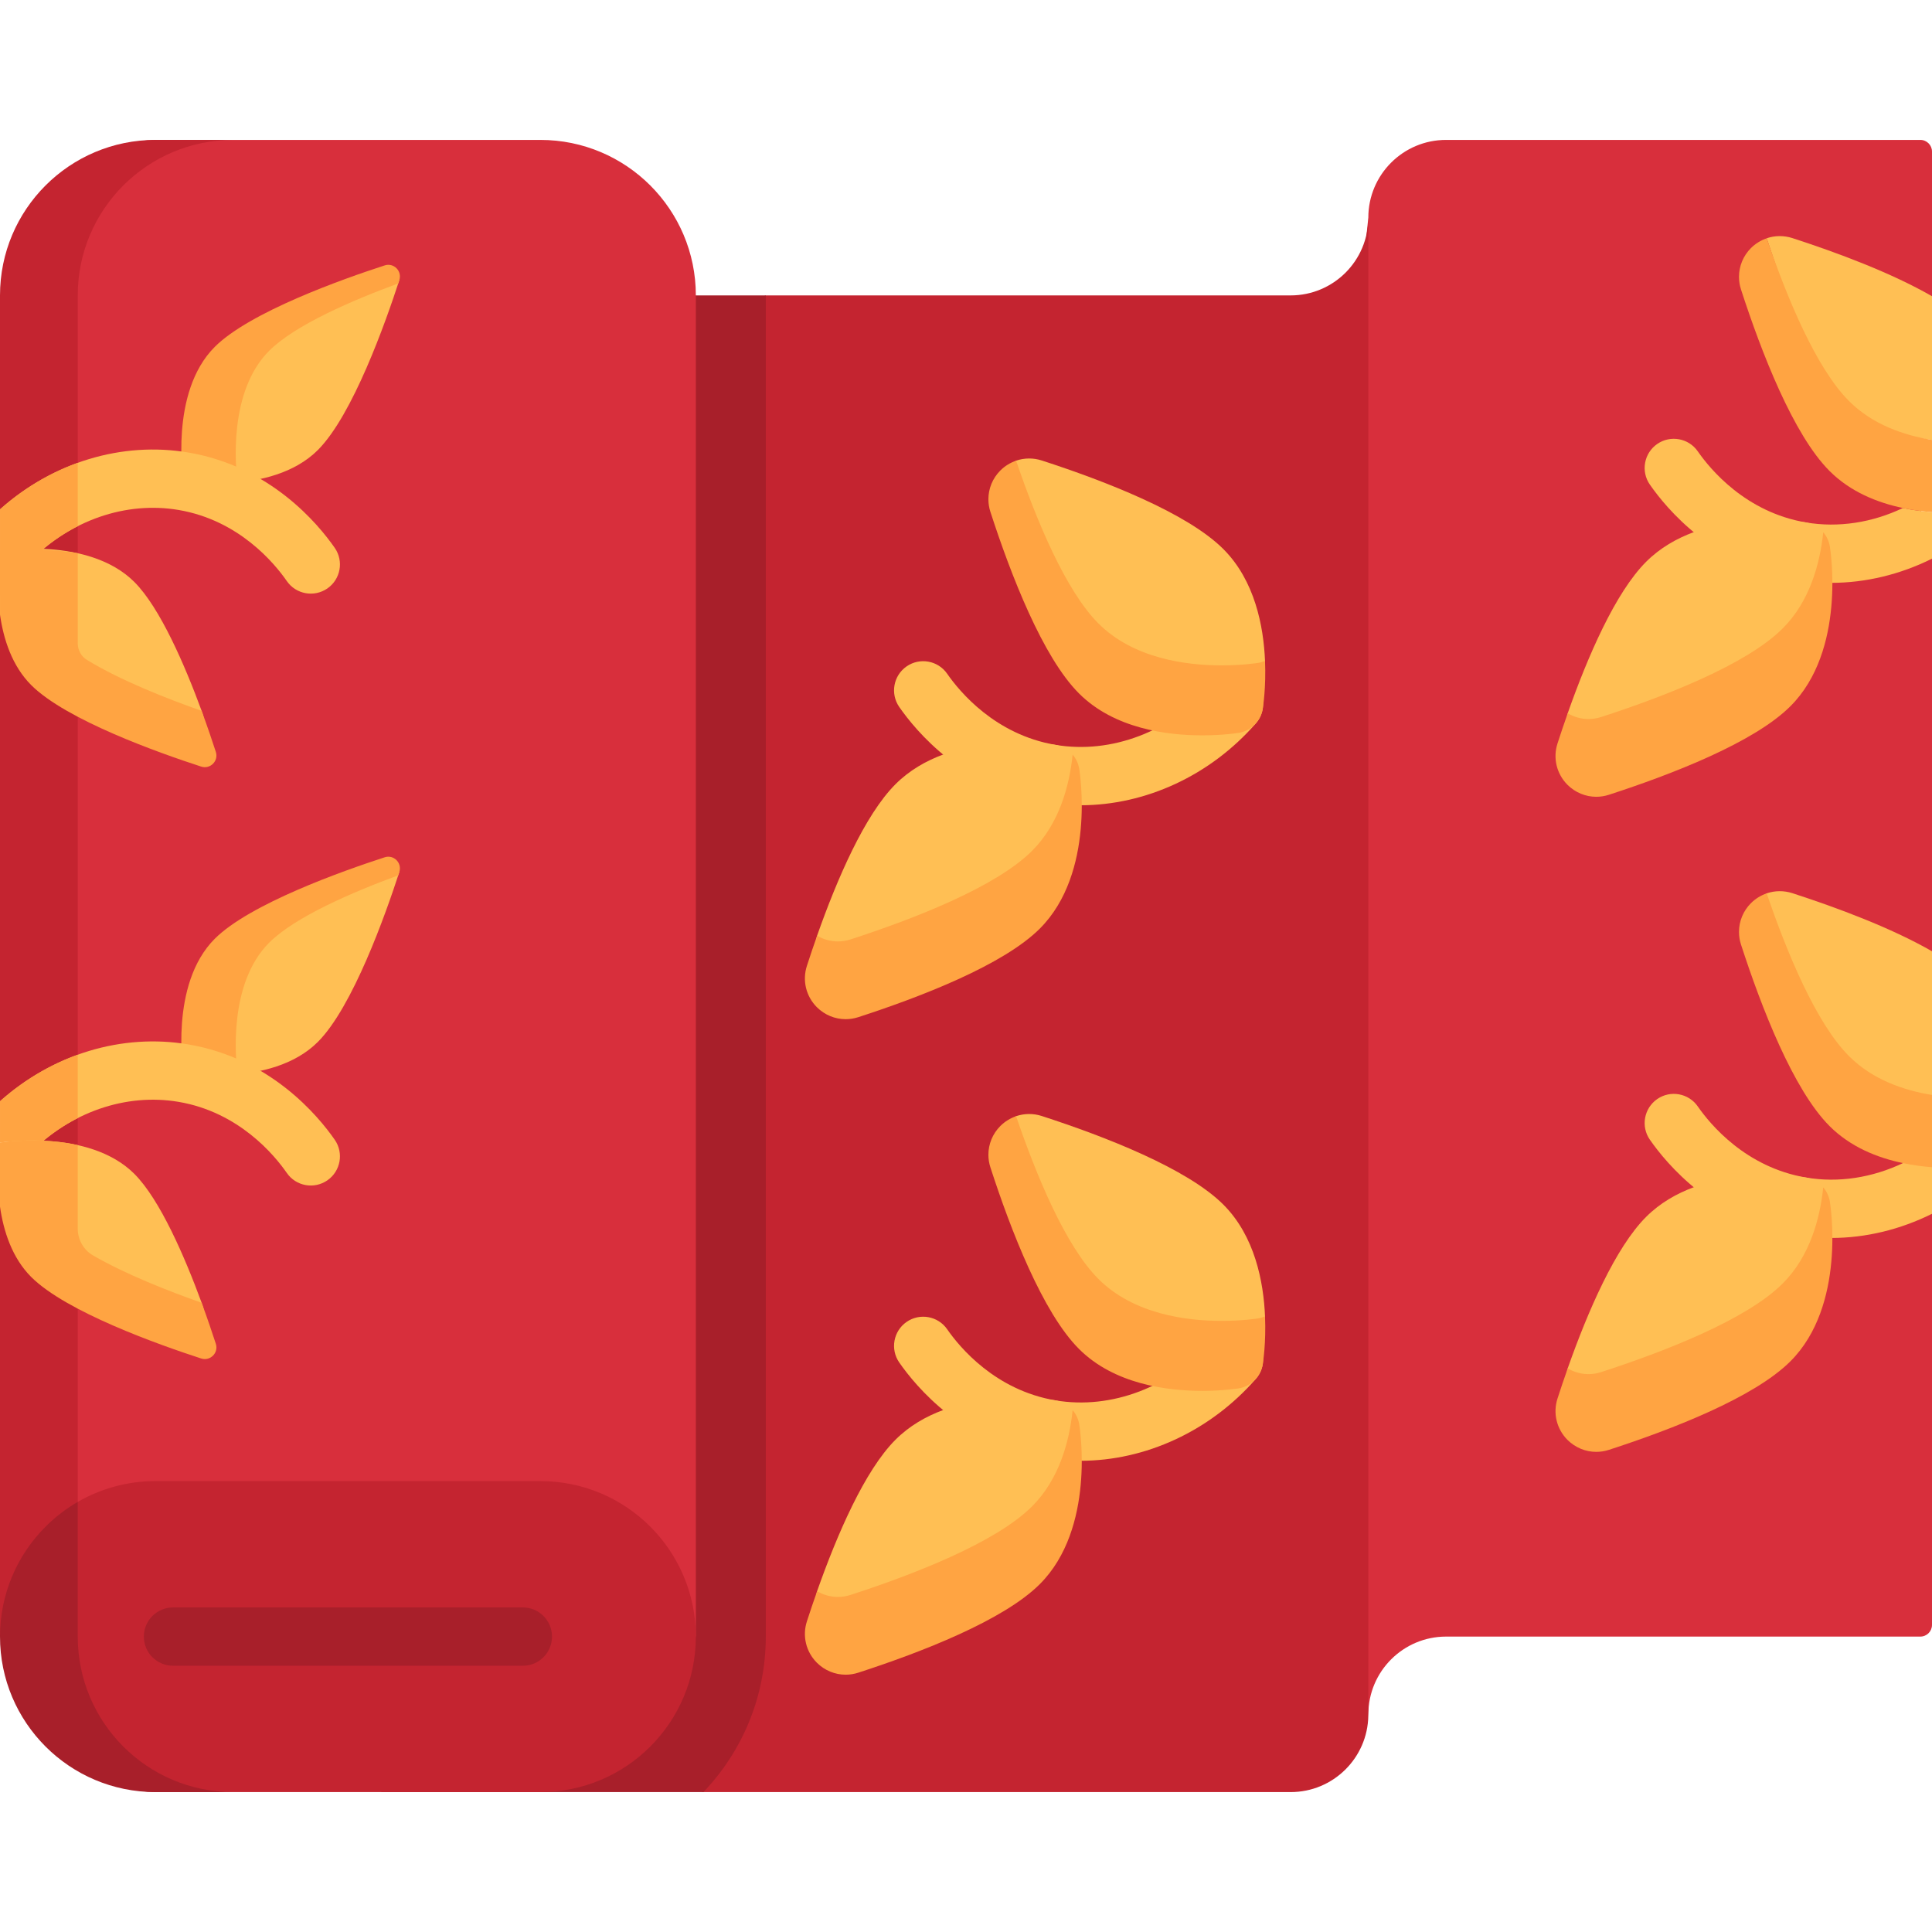 <svg id="Capa_1" enable-background="new 0 0 496.98 496.98" height="512" viewBox="0 0 496.98 496.98" width="512" xmlns="http://www.w3.org/2000/svg"><g id="_x3C_Group_x3E__47_"><path d="m496.98 38.99v37.21l-8.001 32.737 8.001 34.773v100.99l-9.941 34.286 9.941 33.244v105.76c0 1.66-1.35 3-3 3h-121.99c-5.52 0-10.52 2.24-14.14 5.86s-5.86 8.62-5.86 14.14c0 .11 0 .23-.01.34l-17.979-213.185 17.979-172.155c0-11.05 8.96-20 20-20h122c1.65 0 3 1.34 3 3z" fill="#d82f3c"/><g fill="#ffbf54"><path d="m496.98 131.74v11.97c-8.14 4.05-17.03 6.22-25.93 6.22-3.01 0-6.02-.24-9-.75-21.11-3.59-33.36-18.35-37.65-24.53-2.36-3.4-1.51-8.08 1.89-10.44 3.41-2.36 8.08-1.51 10.44 1.89 3.2 4.62 12.33 15.66 27.83 18.29 8.36 1.42 17.07.04 24.93-3.71 2.57.55 5.11.88 7.49 1.06z"/><path d="m461.08 61.25c-2.21-.71-4.52-.68-6.62.04-.02.01-.04.01-.06.03.02-.01.04-.01.06-.02 5.23 15.33 11.867 36.994 20.307 45.424 6 6.01 14.873 5.236 22.213 6.426v-36.95c-10.5-6.05-24.47-11.24-35.9-14.95z"/><path d="m409.943 201.541c-2.735 0-.288 1.302-2.295-.705-2.804-2.804-3.785-6.89-2.563-10.663.805-2.48-2.757-4.036-1.819-6.693 5.168-14.645 12.261-31.053 20.172-38.964 14.317-14.317 39.99-10.308 41.076-10.132 3.179.52 5.671 3.012 6.19 6.191.178 1.086-.285 25.007-14.601 39.324-9.347 9.347-42.901 21.124-42.902 21.124-1.071.349-2.171.518-3.258.518zm1.62-4.233h.01zm-2.308-7.136c-.002 0-.003.001-.005.001.002 0 .003 0 .005-.001z"/></g><path d="m460.573 181.652c-9.34 9.35-30.55 17.55-46.7 22.79-1.07.35-2.17.52-3.26.52-2.73 0-5.39-1.08-7.4-3.08-2.8-2.81-3.79-6.89-2.56-10.66.8-2.48 1.68-5.08 2.62-7.74 1.63.97 3.47 1.48 5.34 1.48 1.09 0 2.19-.17 3.26-.52 16.15-5.24 37.36-13.44 46.7-22.79 6.94-6.94 9.58-16.55 10.43-24.74.87 1.02 1.47 2.27 1.7 3.66.18 1.091 4.19 26.76-10.13 41.08z" fill="#ffa442"/><path d="m351.98 55.99v385.34c-.17 10.89-9.05 19.66-19.98 19.66h-151.05l-38.953-14.266 20.685-357.191 34.308-13.543h135c5.52 0 10.52-2.24 14.14-5.86 3.61-3.62 5.85-8.62 5.85-14.14z" fill="#c42430"/><path d="m196.99 75.99v345c0 15.5-6.1 29.59-16.04 40h-82.86v-385z" fill="#a81f2a"/><path d="m178.994 420.99h-167.206l-1.532-328.649c0-22.091 7.657-56.351 29.749-56.351h98.99c22.091 0 40 17.909 40 40v345z" fill="#d82f3c"/><path d="m60 35.99c-22.09 0-40 17.91-40 40v345h-20v-111.883l6.511-11.574-6.511-14.253v-125.146l5.66-12.857-5.66-14.253v-55.034c0-22.09 17.91-40 40-40z" fill="#c42430"/><path d="m138.994 460.99h-98.99c-22.091 0-27.195-34.351-27.195-34.351 0-14.804-4.762-33.379 7.193-40.296 5.884-3.404 12.716-5.353 20.003-5.353h98.99c22.091 0 40 17.909 40 40-.001 22.091-17.91 40-40.001 40z" fill="#c42430"/><path d="m60 460.99h-20c-22.09 0-40-17.91-40-40 0-11.04 4.48-21.04 11.72-28.28 2.46-2.46 5.24-4.61 8.28-6.37v34.65c0 22.09 17.91 40 40 40z" fill="#a81f2a"/><g><path d="m134.497 428.49h-89.995c-4.143 0-7.5-3.358-7.5-7.5s3.357-7.5 7.5-7.5h89.995c4.143 0 7.5 3.358 7.5 7.5s-3.358 7.5-7.5 7.5z" fill="#a81f2a"/></g><g><g><path d="m277.967 207.142c-3.01 0-6.019-.248-9.002-.755-21.11-3.588-33.358-18.349-37.646-24.529-2.36-3.404-1.515-8.077 1.889-10.437 3.405-2.361 8.077-1.515 10.438 1.888 3.205 4.622 12.334 15.656 27.833 18.29 14.426 2.453 29.865-3.45 40.288-15.405 2.724-3.122 7.462-3.446 10.582-.725 3.122 2.722 3.446 7.46.725 10.582-11.722 13.443-28.399 21.091-45.107 21.091z" fill="#ffbf54"/></g><g><path d="m306.809 184.423c-9.046 0-16.988 1.23-26.043-7.827-9.346-9.345-23.745-44.617-23.745-44.617-1.223-3.774.642-3.735 3.447-6.539 1.164-1.164-.585-6.435.907-6.943 2.102-.716 4.416-.754 6.621-.04 16.145 5.238 37.352 13.443 46.698 22.79 8.116 8.117 10.343 19.885 10.717 28.753.286 6.773-2.958 7.114-3.035 7.584-.52 3.179-3.012 5.671-6.19 6.191-.398.065-4.12.648-9.377.648z" fill="#ffbf54"/></g><g><path d="m324.83 182.32c-.52 3.18-3.02 5.68-6.19 6.2-.4.06-4.13.64-9.38.64-9.05 0-22.65-1.72-31.7-10.78-9.35-9.34-17.55-30.55-22.79-46.7-.35-1.07-.52-2.17-.52-3.26 0-2.73 1.08-5.4 3.08-7.4 1.17-1.16 2.56-2.01 4.05-2.51 5.23 15.33 12.74 33.44 21.18 41.87 9.05 9.06 22.65 10.78 31.7 10.78 5.25 0 8.98-.58 9.38-.64.62-.1 1.21-.28 1.77-.52.29 6.77-.51 11.85-.58 12.32z" fill="#ffa442"/></g><g><path d="m216.86 258.749c-2.735 0-.288 1.302-2.295-.705-2.804-2.804-3.785-6.89-2.563-10.663.805-2.48-2.757-4.036-1.819-6.693 5.168-14.645 12.261-31.053 20.172-38.964 14.317-14.317 39.99-10.308 41.076-10.132 3.179.52 5.671 3.012 6.19 6.191.178 1.086-.285 25.007-14.601 39.324-9.347 9.347-42.901 21.124-42.902 21.124-1.071.348-2.171.518-3.258.518zm1.62-4.234h.01zm-2.308-7.135c-.002 0-.003.001-.005.001.002 0 .003-.001.005-.001z" fill="#ffbf54"/></g><g><path d="m267.49 238.86c-9.34 9.35-30.55 17.55-46.7 22.79-1.07.35-2.17.52-3.26.52-2.73 0-5.39-1.08-7.4-3.08-2.8-2.81-3.79-6.89-2.56-10.66.8-2.48 1.68-5.08 2.62-7.74 1.63.97 3.47 1.48 5.34 1.48 1.09 0 2.19-.17 3.26-.52 16.15-5.24 37.36-13.44 46.7-22.79 6.94-6.94 9.58-16.55 10.43-24.74.87 1.02 1.47 2.27 1.7 3.66.18 1.09 4.19 26.76-10.13 41.08z" fill="#ffa442"/></g></g><path d="m.001 293.93s22.799-3.729 34.562 8.034c6.648 6.649 13.023 21.499 17.309 33.156 1.496 4.069-.262 2.749.648 5.555.756 2.332-1.446 4.534-3.777 3.778-10.843-3.519-29.284-9.993-38.253-18.963-4.926-4.926-7.096-9.687-8-16z" fill="#ffbf54"/><path d="m96.49 223.49 6.233.816c-3.517 10.844-11.988 34.741-20.957 43.711-6.029 6.029-14.958 7.989-22.23 8.466-6.915.454-10.046-2.993-10.046-2.993s1.238-21.237 13-33c8.969-8.97 34-17 34-17z" fill="#ffbf54"/><path d="m102.72 224.31c-.09.28-.18.56-.28.86-11.66 4.28-26.54 10.66-33.2 17.32-10.54 10.54-8.65 29.95-8.14 33.86-7.65.72-13.9-.3-13.9-.3s-3.72-22.8 8.04-34.56c8.97-8.97 32.86-17.44 43.71-20.96 2.33-.76 4.53 1.44 3.77 3.78z" fill="#ffa442"/><path d="m84.22 303.62c-3.41 2.36-8.08 1.52-10.44-1.89-3.2-4.62-12.33-15.65-27.83-18.29-13.59-2.31-27.91 2.66-38.33 13.29-.53.59-3.09 3.51-7.62 8.74l2.511-13.129-2.511-9.061c13.55-12.09 31.37-17.53 48.46-14.62 21.12 3.59 33.36 18.35 37.65 24.53 2.36 3.4 1.51 8.07-1.89 10.43z" fill="#ffbf54"/><path d="m.001 141.674s22.799-3.729 34.562 8.034c6.648 6.649 13.023 21.499 17.309 33.156 1.496 4.069-.262 2.749.648 5.555.756 2.332-1.446 4.534-3.777 3.778-10.843-3.518-29.284-9.992-38.253-18.962-4.926-4.926-7.096-9.687-8-16z" fill="#ffbf54"/><path d="m96.49 71.234 6.233.816c-3.517 10.844-11.988 34.741-20.957 43.711-6.029 6.029-14.958 7.989-22.23 8.466-6.915.454-10.046-2.993-10.046-2.993s1.238-21.237 13-33c8.969-8.969 34-17 34-17z" fill="#ffbf54"/><path d="m102.72 72.054c-.09.28-.18.56-.28.86-11.66 4.28-26.54 10.66-33.2 17.32-10.54 10.54-8.65 29.95-8.14 33.86-7.65.72-13.9-.3-13.9-.3s-3.72-22.8 8.04-34.56c8.97-8.97 32.86-17.44 43.71-20.96 2.33-.76 4.53 1.44 3.77 3.78z" fill="#ffa442"/><path d="m84.22 151.364c-3.41 2.36-8.08 1.52-10.44-1.89-3.2-4.62-12.33-15.65-27.83-18.29-13.59-2.31-27.91 2.66-38.33 13.29-.53.59-3.09 3.51-7.62 8.74l6.001-18.79-6.001-3.4c13.55-12.09 31.37-17.53 48.46-14.62 21.12 3.59 33.36 18.35 37.65 24.53 2.36 3.4 1.51 8.07-1.89 10.43z" fill="#ffbf54"/><path d="m20 271.31v16.31c-3.09 1.56-6.05 3.51-8.8 5.81-6.37-.29-11.2.5-11.2.5v-10.65c5.98-5.33 12.79-9.37 20-11.97z" fill="#ffa442"/><g fill="#ffa442"><path d="m51.87 335.12c-8.411-2.958-19.507-7.301-27.931-12.172-2.454-1.419-3.939-4.061-3.939-6.896v-21.482c-6.031-1.449-14.673-1.474-20-.64v16.46c.9 6.31 3.11 13.18 8.03 18.1 8.97 8.97 32.87 17.44 43.71 20.96 2.33.76 4.54-1.44 3.78-3.78-.91-2.8-2.15-6.48-3.65-10.55z"/><path d="m51.74 197.194c2.33.76 4.54-1.44 3.78-3.78-.91-2.8-2.15-6.48-3.65-10.55-8.949-3.147-20.938-7.863-29.513-13.114-1.475-.903-2.357-2.52-2.357-4.249v-23.191c-3.04-.68-13-1.176-13-1.176-4.18.08-7 .54-7 .54v16.46c.9 6.31 3.11 13.18 8.03 18.1 8.97 8.97 32.87 17.44 43.71 20.96z"/></g><path d="m20 119.05v16.31c-3.09 1.56-6.05 3.51-8.8 5.81-1.24 1.03-2.43 2.13-3.58 3.3-.47.52-2.5 2.84-6.06 6.95-.5.56-1.01 1.16-1.56 1.79v-22.19c5.98-5.33 12.79-9.37 20-11.97z" fill="#ffa442"/><g><g><path d="m277.967 375.765c-3.01 0-6.019-.248-9.002-.755-21.11-3.588-33.358-18.349-37.646-24.529-2.36-3.404-1.515-8.077 1.889-10.437 3.405-2.361 8.077-1.515 10.438 1.888 3.205 4.622 12.334 15.656 27.833 18.29 14.426 2.453 29.865-3.45 40.288-15.405 2.724-3.122 7.462-3.446 10.582-.725 3.122 2.722 3.446 7.46.725 10.582-11.722 13.443-28.399 21.091-45.107 21.091z" fill="#ffbf54"/></g><g><path d="m306.809 353.046c-9.046 0-16.988 1.23-26.043-7.827-9.346-9.345-23.745-44.617-23.745-44.617-1.223-3.774.642-3.735 3.447-6.539 1.164-1.164-.585-6.435.907-6.943 2.102-.716 4.416-.754 6.621-.039 16.145 5.238 37.352 13.443 46.698 22.79 8.116 8.117 10.343 19.885 10.717 28.753.286 6.773-2.958 7.114-3.035 7.584-.52 3.179-3.012 5.671-6.19 6.191-.398.064-4.12.647-9.377.647z" fill="#ffbf54"/></g><g><path d="m324.83 350.942c-.52 3.18-3.02 5.68-6.19 6.2-.4.06-4.13.64-9.38.64-9.05 0-22.65-1.72-31.7-10.78-9.35-9.34-17.55-30.55-22.79-46.7-.35-1.07-.52-2.17-.52-3.26 0-2.73 1.08-5.4 3.08-7.4 1.17-1.16 2.56-2.01 4.05-2.51 5.23 15.33 12.74 33.44 21.18 41.87 9.05 9.06 22.65 10.78 31.7 10.78 5.25 0 8.98-.58 9.38-.64.62-.1 1.21-.28 1.77-.52.29 6.77-.51 11.85-.58 12.32z" fill="#ffa442"/></g><g><path d="m216.86 427.371c-2.735 0-.288 1.302-2.295-.705-2.804-2.804-3.785-6.89-2.563-10.663.805-2.48-2.757-4.036-1.819-6.693 5.168-14.645 12.261-31.053 20.172-38.964 14.317-14.317 39.99-10.308 41.076-10.132 3.179.52 5.671 3.012 6.19 6.191.178 1.086-.285 25.007-14.601 39.324-9.347 9.347-42.901 21.124-42.902 21.124-1.071.349-2.171.518-3.258.518zm1.62-4.233h.01zm-2.308-7.136c-.002 0-.003.001-.005.001.002 0 .003-.001.005-.001z" fill="#ffbf54"/></g><g><path d="m267.49 407.482c-9.34 9.35-30.55 17.55-46.7 22.79-1.07.35-2.17.52-3.26.52-2.73 0-5.39-1.08-7.4-3.08-2.8-2.81-3.79-6.89-2.56-10.66.8-2.48 1.68-5.08 2.62-7.74 1.63.97 3.47 1.48 5.34 1.48 1.09 0 2.19-.17 3.26-.52 16.15-5.24 37.36-13.44 46.7-22.79 6.94-6.94 9.58-16.55 10.43-24.74.87 1.02 1.47 2.27 1.7 3.66.18 1.09 4.19 26.76-10.13 41.08z" fill="#ffa442"/></g></g><path d="m495.48 295.78c.5-.34 1.01-.69 1.5-1.06v17.51c-8.14 4.05-17.03 6.22-25.93 6.22-3.01 0-6.02-.25-9-.76-21.11-3.59-33.36-18.35-37.65-24.53-2.36-3.4-1.51-8.07 1.89-10.44 3.41-2.36 8.08-1.51 10.44 1.89 3.2 4.62 12.33 15.66 27.83 18.29 8.37 1.43 17.08.04 24.95-3.71 2.05-.98 4.05-2.12 5.97-3.41z" fill="#ffbf54"/><path d="m461.08 229.76c-2.21-.71-4.52-.68-6.62.04-.02.01-.04.01-.06.03-1.38.62.3 5.77-.85 6.91-2.8 2.81-4.67 2.77-3.45 6.54 0 0 14.4 35.27 23.75 44.62 7.55 7.56 14.34 7.96 21.63 7.88.5 0 1-.01 1.5-.02v-51.06c-10.5-6.04-24.47-11.23-35.9-14.94z" fill="#ffbf54"/><path d="m475.64 271.68c6 6.01 14 8.79 21.34 9.98v18.59c-2.38-.18-4.9-.51-7.47-1.06-6.63-1.38-13.54-4.17-18.87-9.51-9.35-9.34-17.55-30.55-22.79-46.7-.35-1.07-.52-2.17-.52-3.26 0-2.73 1.08-5.4 3.08-7.4 1.15-1.14 2.52-1.99 3.99-2.49.02-.01.04-.01.06-.02 5.23 15.33 12.74 33.44 21.18 41.87z" fill="#ffa442"/><path d="m409.943 370.052c-2.735 0-.288 1.302-2.295-.705-2.804-2.804-3.785-6.89-2.563-10.663.805-2.48-2.757-4.036-1.819-6.693 5.168-14.645 12.261-31.053 20.172-38.964 14.317-14.317 39.99-10.308 41.076-10.132 3.179.52 5.671 3.012 6.19 6.191.178 1.086-.285 25.007-14.601 39.324-9.347 9.347-42.901 21.124-42.902 21.124-1.071.349-2.171.518-3.258.518zm1.62-4.233h.01zm-2.308-7.136c-.002 0-.003.001-.005.001.002 0 .003-.001.005-.001z" fill="#ffbf54"/><path d="m460.573 350.163c-9.34 9.35-30.55 17.55-46.7 22.79-1.07.35-2.17.52-3.26.52-2.73 0-5.39-1.08-7.4-3.08-2.8-2.81-3.79-6.89-2.56-10.66.8-2.48 1.68-5.08 2.62-7.74 1.63.97 3.47 1.48 5.34 1.48 1.09 0 2.19-.17 3.26-.52 16.15-5.24 37.36-13.44 46.7-22.79 6.94-6.94 9.58-16.55 10.43-24.74.87 1.02 1.47 2.27 1.7 3.66.18 1.09 4.19 26.76-10.13 41.08z" fill="#ffa442"/><path d="m496.98 113.15v18.59c-2.38-.18-4.92-.51-7.49-1.06-6.62-1.39-13.52-4.18-18.85-9.51-9.35-9.34-17.55-30.55-22.79-46.7-.35-1.07-.52-2.17-.52-3.26 0-2.73 1.08-5.4 3.08-7.4 1.14-1.13 2.5-1.97 3.95-2.47.01-.01.03-.01.04-.02.02-.01.04-.01.06-.02 5.23 15.33 12.74 33.44 21.18 41.87 6 6.01 14 8.79 21.34 9.98z" fill="#ffa442"/></g></svg>